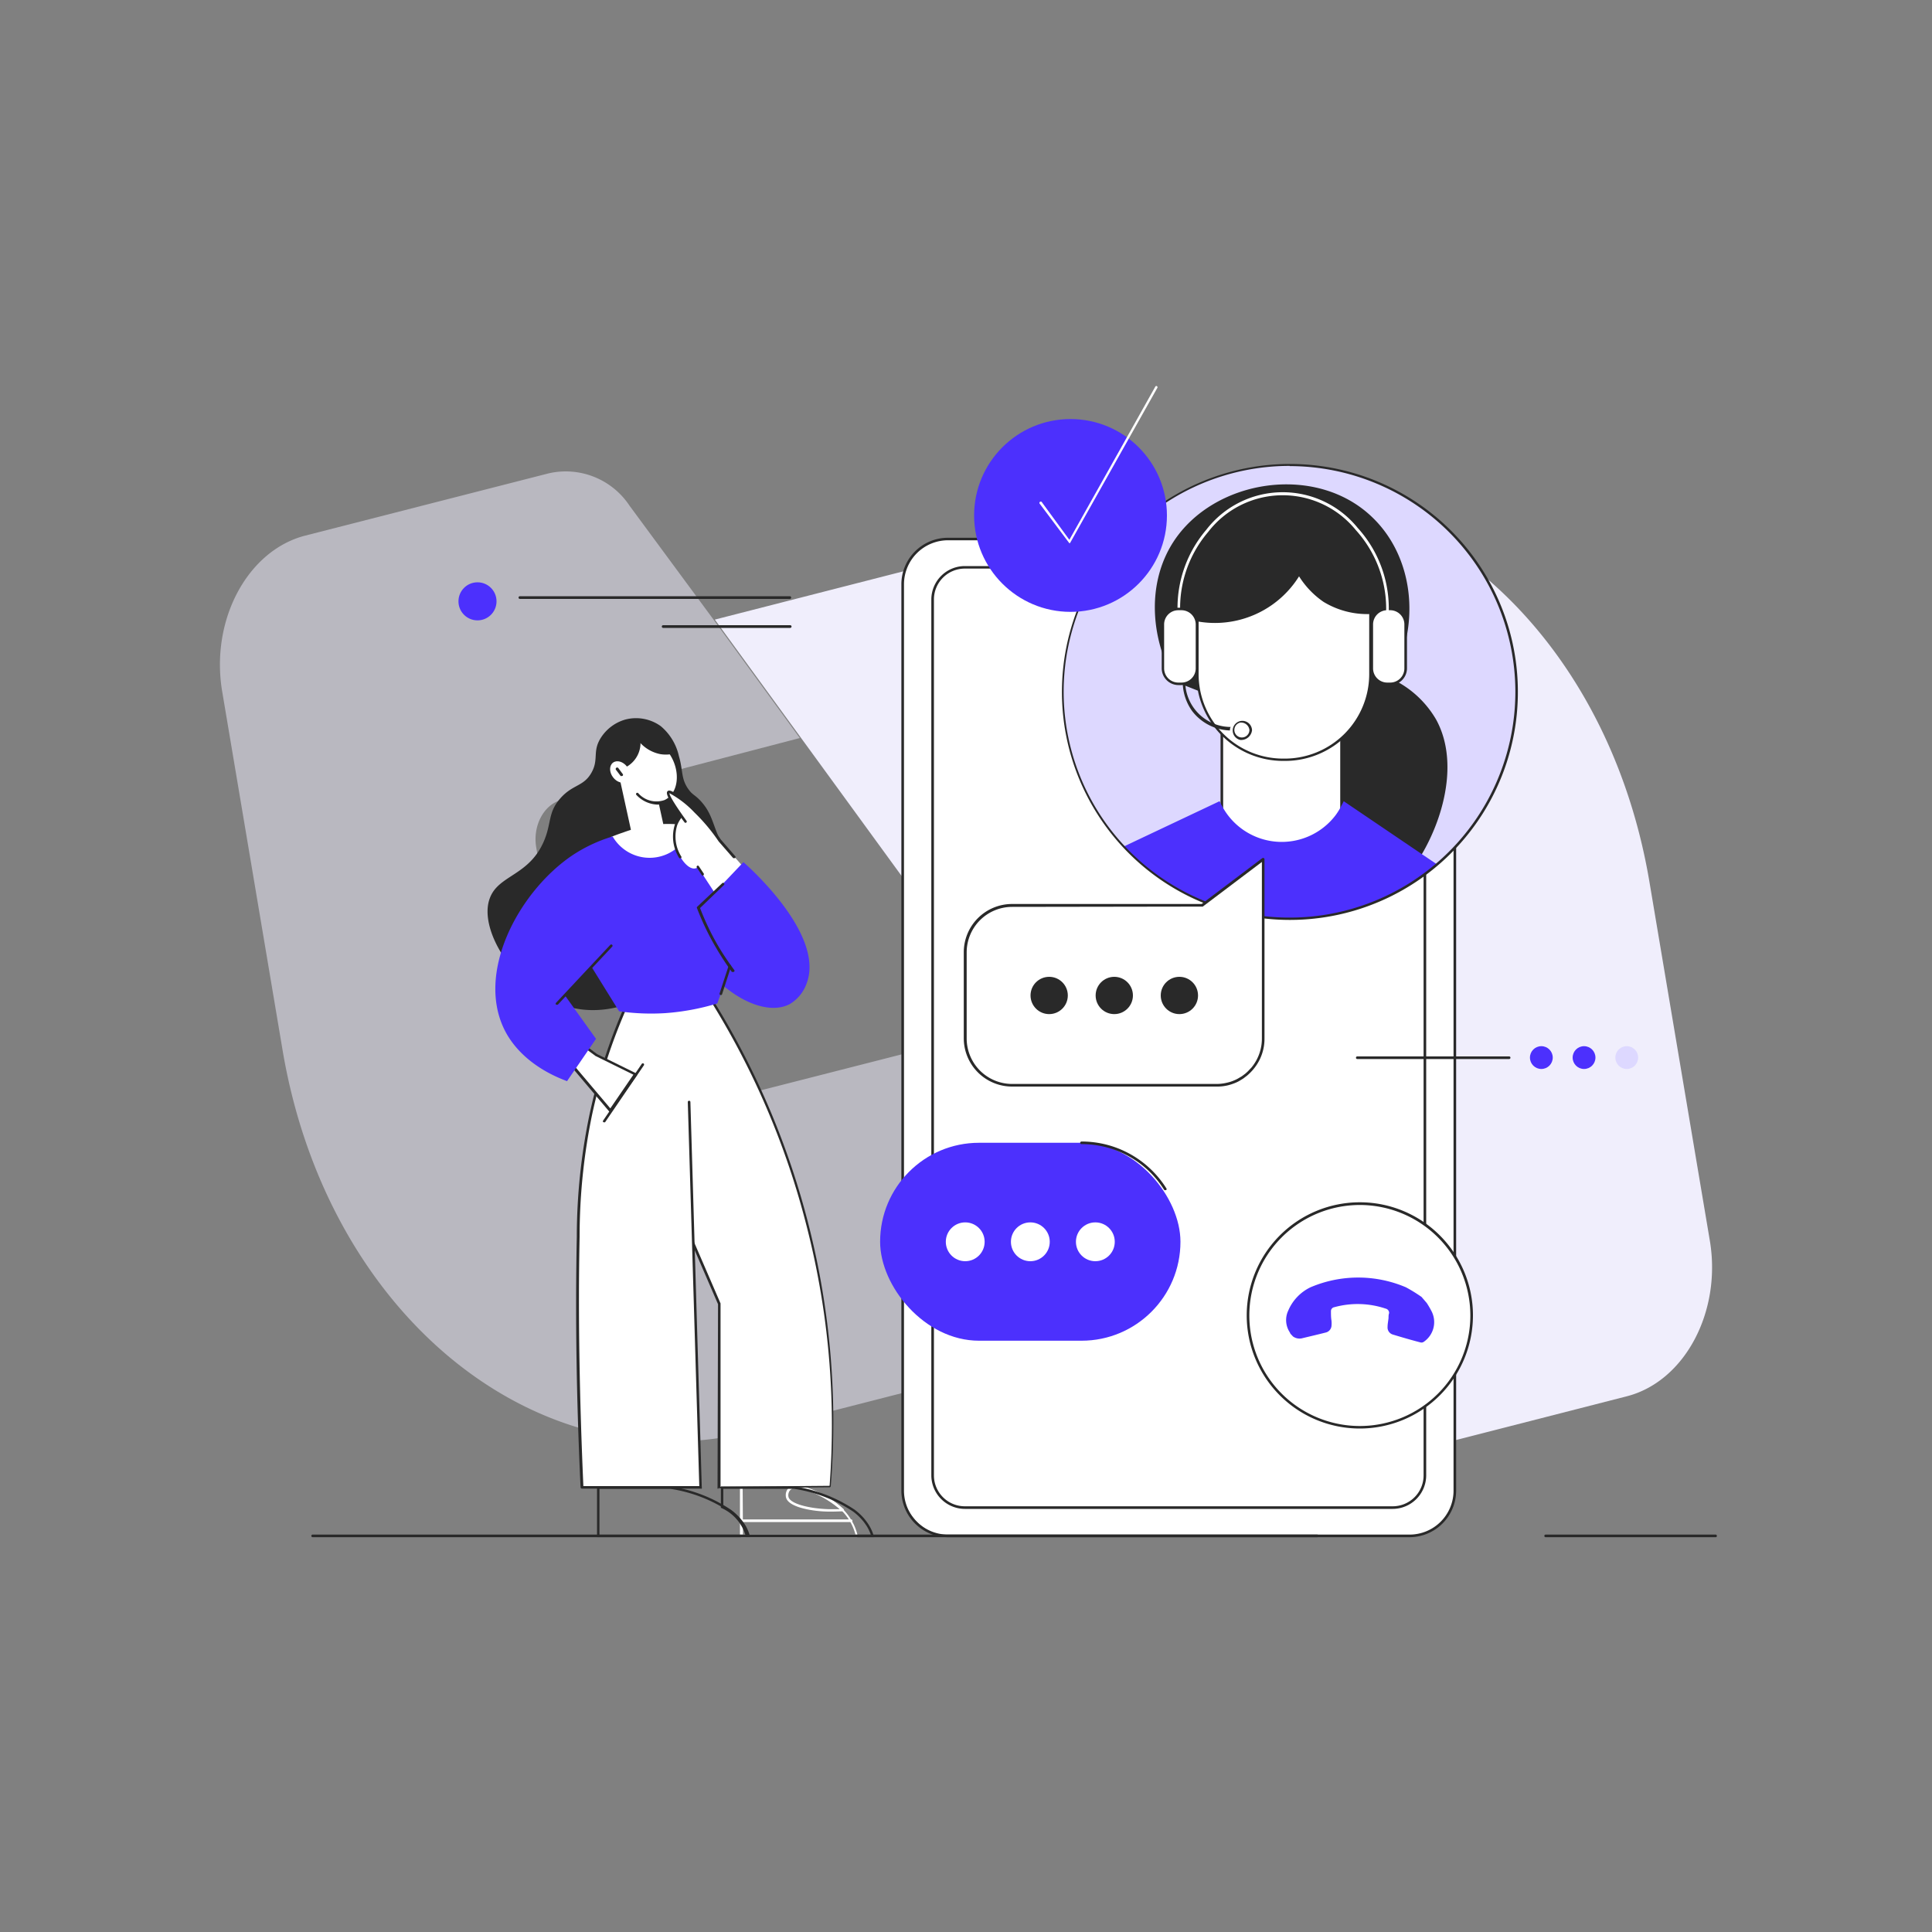 <svg viewBox="0 0 200 200" xmlns="http://www.w3.org/2000/svg" data-name="Capa 1" id="Capa_1"><rect x="0" y="0" width="200" height="200" fill="#808080" stroke="none"/><defs><style>.cls-1,.cls-2{fill:#f0eefc;}.cls-1{opacity:0.51;}.cls-3{fill:#fff;}.cls-4{fill:#292929;}.cls-5{fill:#4c30fd;}.cls-6{fill:#ddd8ff;}.cls-7{fill:none;stroke:#292929;stroke-miterlimit:10;stroke-width:0.25px;}</style></defs><path d="M72.06,114.58c-6.37,1.63-12.6-3.42-13.93-11.28L55.51,87.72c-.38-2.24.79-4.44,2.61-4.91l6.52-1.67L82.8,76.4,74.24,64.65l-9.07-12.3A7.92,7.92,0,0,0,56.8,49L31.58,55.45C25.6,57,21.76,64.21,23,71.58l6.25,37.12c4.63,27.5,26.46,45.17,48.75,39.45l48-12.29h0l.11,0-21.54-29.58Z" class="cls-1"></path><path d="M177,128.42,170.75,91.3C166.12,63.8,144.29,46.13,122,51.85L74,64.14h0L95.55,93.72l32.39-8.29c6.37-1.64,12.6,3.41,13.93,11.27l2.62,15.58c.38,2.24-.79,4.44-2.61,4.91l-24.18,6.19-.47.11,17.6,24.16A7.92,7.92,0,0,0,143.2,151l25.22-6.46C174.4,143,178.24,135.79,177,128.42Z" class="cls-2"></path><path d="M88.73,159.13h-12a.13.13,0,0,1-.13-.14l0-5.17a.15.15,0,0,1,0-.1.13.13,0,0,1,.1,0l5.74,0h0a10.15,10.15,0,0,1,4.82,2.5,6.14,6.14,0,0,1,1.18,1.72,6.21,6.21,0,0,1,.34,1,.13.13,0,0,1,0,.12A.12.12,0,0,1,88.73,159.13Zm-11.82-.27H88.56a5.69,5.69,0,0,0-.29-.82,5.46,5.46,0,0,0-1.13-1.65A9.91,9.91,0,0,0,82.48,154l-5.6,0Z" class="cls-3"></path><path d="M88.1,157.56H76.76a.13.13,0,0,1-.13-.14.13.13,0,0,1,.13-.13H88.1a.13.13,0,0,1,.14.13A.14.14,0,0,1,88.1,157.56Z" class="cls-3"></path><path d="M86.12,156.48h-.31c-1.44,0-4.24-.39-4.45-1.5a1.09,1.09,0,0,1,.17-.82,1.14,1.14,0,0,1,.71-.43h.28a10.15,10.15,0,0,1,4.82,2.5.17.17,0,0,1,0,.14.13.13,0,0,1-.12.08C86.87,156.46,86.49,156.48,86.12,156.48ZM82.28,154a.94.94,0,0,0-.53.32.82.82,0,0,0-.13.62c.14.75,2.25,1.24,4.2,1.29.36,0,.73,0,1.11,0A10.13,10.13,0,0,0,82.48,154Z" class="cls-3"></path><path d="M73.45,103.16A82.85,82.85,0,0,1,83.65,127a82.62,82.62,0,0,1,2.27,26.9l-11.54.1.05-19.07-2.84-6.54Z" class="cls-3"></path><path d="M74.38,154.1a.13.13,0,0,1-.1,0,.15.15,0,0,1,0-.09l.05-19-2.82-6.52a.14.14,0,0,1,.07-.18.14.14,0,0,1,.18.07l2.83,6.55a.09.09,0,0,1,0,.05l0,18.93,11.29-.1A82.66,82.66,0,0,0,83.52,127a82.5,82.5,0,0,0-10.19-23.77.14.14,0,0,1,0-.19.13.13,0,0,1,.18,0,82.88,82.88,0,0,1,10.22,23.85,82.61,82.61,0,0,1,2.27,26.95.12.12,0,0,1-.13.12l-11.54.1Zm11.54-.23Z" class="cls-4"></path><path d="M68.4,75.17a4.37,4.37,0,0,0-3.71-.67,4.46,4.46,0,0,0-2.48,1.86c-.93,1.45-.18,2.24-1,3.66S59.28,81.19,58,82.65s-.9,2.49-1.65,4.32c-1.52,3.71-4.74,3.57-5.64,6-1.28,3.34,2.77,9.63,8,11.21C67.87,106.93,78.5,94.22,77,90.27c-.37-1-1.42-1.18-2.47-3.35-.78-1.61-.81-2.75-2.06-4.07-.6-.62-.77-.55-1.19-1.13-.81-1.12-.55-1.92-1-3.45A5.63,5.63,0,0,0,68.4,75.17Z" class="cls-4"></path><polygon points="65.33 102.41 73.45 102.41 76.41 126.42 68.31 130.11 65.33 102.41" class="cls-3"></polygon><path d="M63.27,86.64c.29-.12.72-.29,1.24-.46a14.23,14.23,0,0,1,4.27-.88,12,12,0,0,1,3.1.31l2.06,3.61-9.23.2Z" class="cls-3"></path><path d="M65.31,103a57.16,57.16,0,0,0-4.23,12.57,62.08,62.08,0,0,0-1.24,12.53c-.12,6.3-.12,15.06.4,25.92H72.52q-.58-20-1.18-39.89Z" class="cls-3"></path><path d="M72.52,154.1H60.24a.14.14,0,0,1-.14-.12c-.42-8.9-.56-17.63-.39-25.94A62.15,62.15,0,0,1,61,115.5a57.93,57.93,0,0,1,4.23-12.61.15.15,0,0,1,.18-.06.14.14,0,0,1,.07.18,57.15,57.15,0,0,0-4.22,12.54A62.45,62.45,0,0,0,60,128.05c-.17,8.26,0,16.94.39,25.79h12L71.2,114.09a.13.13,0,0,1,.13-.14.13.13,0,0,1,.14.13L72.65,154a.1.1,0,0,1,0,.09A.13.13,0,0,1,72.52,154.1Z" class="cls-4"></path><polygon points="60.46 108.26 61.7 109.19 65.77 111.2 63.19 114.96 58.66 109.6 60.46 108.26" class="cls-3"></polygon><path d="M63.19,115.09a.14.14,0,0,1-.1,0l-4.53-5.36a.12.12,0,0,1,0-.1.18.18,0,0,1,.06-.09l1.8-1.34a.15.15,0,0,1,.16,0l1.23.92,4.06,2a.11.11,0,0,1,.07.08.14.14,0,0,1,0,.11L63.3,115a.11.11,0,0,1-.1.06Zm-4.34-5.47,4.33,5.12,2.39-3.49-3.93-1.94,0,0-1.16-.86Z" class="cls-4"></path><path d="M63.42,86.59A4.42,4.42,0,0,0,71.36,86l7.14,6.42q-2.13,5.73-4.25,11.46a24.51,24.51,0,0,1-5.39,1,23.58,23.58,0,0,1-4.77-.19L61.18,100l-2.73,3,3.25,4.54-3,4.38c-4.32-1.61-5.89-4.2-6.39-5.15-3.14-6,1.37-14.46,6.93-18.22A15.58,15.58,0,0,1,63.42,86.59Z" class="cls-5"></path><rect transform="translate(-16.22 16.14) rotate(-12.36)" height="5.72" width="3.4" y="80.07" x="64.71" class="cls-3"></rect><path d="M68.88,83c-1.32.6-3-.35-3.83-2.11s-.37-3.68,1-4.28l.17-.07a3,3,0,0,1,3.32,1.55,4.36,4.36,0,0,1,.35.64C70.64,80.47,70.21,82.38,68.88,83Z" class="cls-3"></path><path d="M68.53,77a4.22,4.22,0,0,1,1,1,4.36,4.36,0,0,1,.35.64c.8,1.76.37,3.67-1,4.27A2.64,2.64,0,0,1,66,82.25Z" class="cls-3"></path><path d="M68,83.29a3.13,3.13,0,0,1-2.12-1,.12.12,0,0,1,0-.18.13.13,0,0,1,.19,0,2.51,2.51,0,0,0,2.72.71c1.25-.57,1.65-2.4.89-4.1a4.65,4.65,0,0,0-.34-.62,4,4,0,0,0-.94-1,.14.14,0,0,1,0-.19.13.13,0,0,1,.19,0,4.12,4.12,0,0,1,1,1.08,3.72,3.72,0,0,1,.36.65c.83,1.83.37,3.83-1,4.45A2.14,2.14,0,0,1,68,83.29Z" class="cls-4"></path><path d="M69.49,78.07a3.59,3.59,0,0,1-1.12,0,3.84,3.84,0,0,1-2.32-1.44,2,2,0,0,1,3.44,1.48Z" class="cls-4"></path><path d="M66,75.61a2.85,2.85,0,0,1-2.22,4.12Z" class="cls-4"></path><ellipse transform="translate(-35.23 54.97) rotate(-37.14)" ry="1.21" rx="0.91" cy="79.91" cx="64.19" class="cls-3"></ellipse><path d="M77.16,90c-.16-.21-2.63-3-2.63-3A19,19,0,0,0,72,84c-1-.93-2.54-2.24-2.79-2s0,.62,1.34,2.47a2.89,2.89,0,0,0-.56.93c-.7,1.9.8,4.54,1.88,4.51a.78.78,0,0,0,.38-.13l2.84,4.33Z" class="cls-3"></path><path d="M72.26,89.76l.49.75Z" class="cls-3"></path><path d="M72.75,90.64a.14.14,0,0,1-.11-.06l-.49-.75a.13.13,0,0,1,0-.18.12.12,0,0,1,.18,0l.5.75a.14.14,0,0,1,0,.19A.11.11,0,0,1,72.75,90.64Z" class="cls-4"></path><path d="M70.56,84.45a3.27,3.27,0,0,0-.56.93,4,4,0,0,0,.41,3.35Z" class="cls-3"></path><path d="M70.41,88.86a.13.13,0,0,1-.12-.07,4.15,4.15,0,0,1-.42-3.46,3.46,3.46,0,0,1,.59-1,.14.14,0,0,1,.19,0,.13.13,0,0,1,0,.19,3.26,3.26,0,0,0-.54.89,3.9,3.9,0,0,0,.4,3.23.13.13,0,0,1,0,.18Z" class="cls-4"></path><path d="M76,88.7c-.71-.83-1.5-1.73-1.5-1.73A19,19,0,0,0,72,84c-.81-.78-2.53-2.24-2.79-2s0,.66,1.75,3Z" class="cls-3"></path><path d="M76,88.83a.12.12,0,0,1-.1,0l-1.5-1.72h0a18.71,18.71,0,0,0-2.51-3,10.35,10.35,0,0,0-2.59-2c0,.14.2.69,1.76,2.85a.13.13,0,1,1-.21.15,21.71,21.71,0,0,1-1.58-2.38c-.25-.47-.29-.71-.16-.83s.39-.13,1.36.62c.6.46,1.24,1,1.61,1.39a19.2,19.2,0,0,1,2.54,3l1.49,1.72a.14.14,0,0,1,0,.19A.16.16,0,0,1,76,88.83Z" class="cls-4"></path><path d="M73.76,101c2.8,2.88,6,4,8,2.94a4.07,4.07,0,0,0,1.75-2.16c1.9-5.08-6.12-12.15-6.55-12.53l-4.27,4.49Z" class="cls-5"></path><path d="M62.52,116l4-5.88Z" class="cls-3"></path><path d="M62.52,116.17a.1.1,0,0,1-.07,0,.14.14,0,0,1,0-.19l4-5.87a.14.14,0,0,1,.19,0,.14.14,0,0,1,0,.19l-4,5.87A.11.11,0,0,1,62.52,116.17Z" class="cls-4"></path><path d="M57.65,104a.12.12,0,0,1-.09,0,.14.14,0,0,1,0-.19l5.62-6a.14.14,0,0,1,.19,0,.13.13,0,0,1,0,.19l-5.62,6A.14.14,0,0,1,57.65,104Z" class="cls-4"></path><path d="M75.87,100.61a.16.16,0,0,1-.11,0,28.45,28.45,0,0,1-1.6-2.44,27.08,27.08,0,0,1-2-4.14.14.14,0,0,1,0-.15l2.6-2.45a.13.13,0,0,1,.19,0,.13.13,0,0,1,0,.18L72.47,94a27,27,0,0,0,1.92,4A28.62,28.62,0,0,0,76,100.4a.13.13,0,0,1,0,.18A.11.11,0,0,1,75.87,100.61Z" class="cls-4"></path><path d="M74.58,103h0a.13.13,0,0,1-.09-.16l.94-2.87a.13.13,0,0,1,.16-.09.14.14,0,0,1,.09.17l-.93,2.87A.13.13,0,0,1,74.58,103Z" class="cls-4"></path><path d="M63.89,79.58l.46.62Z" class="cls-3"></path><path d="M64.35,80.33a.12.12,0,0,1-.1,0l-.47-.62A.14.14,0,1,1,64,79.5l.46.62a.13.13,0,0,1,0,.18A.11.11,0,0,1,64.35,80.33Z" class="cls-4"></path><rect rx="4.69" height="103.19" width="57.16" y="55.8" x="93.44" class="cls-3"></rect><path d="M145.92,159.13H98.13a4.83,4.83,0,0,1-4.82-4.82V60.49a4.82,4.82,0,0,1,4.82-4.82h47.79a4.82,4.82,0,0,1,4.82,4.82v93.82A4.83,4.83,0,0,1,145.92,159.13ZM98.13,55.93a4.56,4.56,0,0,0-4.55,4.56v93.82a4.55,4.55,0,0,0,4.55,4.55h47.79a4.55,4.55,0,0,0,4.55-4.55V60.49a4.56,4.56,0,0,0-4.55-4.56Z" class="cls-4"></path><path d="M144.17,156.2H99.88a3.48,3.48,0,0,1-3.47-3.47V62.06a3.47,3.47,0,0,1,3.47-3.46h44.29a3.47,3.47,0,0,1,3.47,3.46v90.67A3.48,3.48,0,0,1,144.17,156.2ZM99.88,58.86a3.2,3.2,0,0,0-3.2,3.2v90.67a3.2,3.2,0,0,0,3.2,3.2h44.29a3.2,3.2,0,0,0,3.2-3.2V62.06a3.2,3.2,0,0,0-3.2-3.2Z" class="cls-4"></path><rect height="0.27" width="12.83" y="62.08" x="114.94" class="cls-4"></rect><path d="M157,71.61a23.5,23.5,0,0,1-40.68,16c-.3-.33-.6-.67-.89-1a23.49,23.49,0,1,1,41.57-15Z" class="cls-6"></path><path d="M137.48,76.83c1,14.37,3.29,16.08,4.42,16.24,3.45.49,10.77-11.22,6.78-18.56a10.44,10.44,0,0,0-4.63-4.24c3.12-5.81,2.19-12.73-2-16.73-5.84-5.63-16.45-3.93-20.63,2.63-2.59,4.06-2.46,9.62.19,14.38Z" class="cls-4"></path><rect height="13.84" width="12.39" y="75.2" x="126.48" class="cls-3"></rect><path d="M138.87,89.18H126.48a.13.13,0,0,1-.13-.14V75.2a.13.13,0,0,1,.13-.13h12.39a.13.13,0,0,1,.14.13V89A.14.14,0,0,1,138.87,89.18Zm-12.25-.27h12.12V75.34H126.62Z" class="cls-4"></path><path d="M130.31,55.85h5.18a6.36,6.36,0,0,1,6.36,6.36v7.56A8.87,8.87,0,0,1,133,78.64h-.16a8.87,8.87,0,0,1-8.87-8.87V62.21a6.36,6.36,0,0,1,6.36-6.36Z" class="cls-3"></path><path d="M133,78.77h-.16a9,9,0,0,1-9-9V62.21a6.51,6.51,0,0,1,6.5-6.5h5.18a6.51,6.51,0,0,1,6.5,6.5v7.56A9,9,0,0,1,133,78.77ZM130.31,56a6.24,6.24,0,0,0-6.23,6.23v7.56a8.75,8.75,0,0,0,8.74,8.74H133a8.75,8.75,0,0,0,8.74-8.74V62.21A6.23,6.23,0,0,0,135.49,56Z" class="cls-4"></path><path d="M148.76,89.48a23.5,23.5,0,0,1-32.43-1.85l9.92-4.69c.08.15.15.31.23.45a7,7,0,0,0,11.78,1,6.68,6.68,0,0,0,.61-1c.08-.14.16-.3.23-.45l8.09,5.48Z" class="cls-5"></path><path d="M135.93,55.71a10.27,10.27,0,0,1-12.12,8.59,7.43,7.43,0,1,1,12.12-8.59Z" class="cls-4"></path><path d="M133.22,53.45a9,9,0,0,0,3.8,8.86,8.72,8.72,0,0,0,6.24,1.09l-.54-6.15Z" class="cls-4"></path><rect rx="1.6" height="7.75" width="3.51" y="63.04" x="142" class="cls-3"></rect><path d="M143.91,70.92h-.3a1.74,1.74,0,0,1-1.74-1.73V64.65a1.74,1.74,0,0,1,1.74-1.74h.3a1.74,1.74,0,0,1,1.74,1.74v4.54A1.74,1.74,0,0,1,143.91,70.92Zm-.3-7.75a1.47,1.47,0,0,0-1.47,1.48v4.54a1.47,1.47,0,0,0,1.47,1.47h.3a1.47,1.47,0,0,0,1.47-1.47V64.65a1.47,1.47,0,0,0-1.47-1.48Z" class="cls-4"></path><path d="M122,64.54a12.46,12.46,0,0,1,2.86-9.68,10,10,0,0,1,15.69-.21,12.4,12.4,0,0,1,3.12,9.89l-.27,0a12.12,12.12,0,0,0-3.05-9.67,9.74,9.74,0,0,0-15.29.21,12.13,12.13,0,0,0-2.79,9.46Z" class="cls-3"></path><path d="M127.53,75.62a5.13,5.13,0,0,1-4.11-2,5.22,5.22,0,0,1-.9-4l.26,0a4.73,4.73,0,0,0,5.77,5.5l0,.27A5.61,5.61,0,0,1,127.53,75.62Z" class="cls-4"></path><ellipse ry="0.9" rx="1.08" cy="75.57" cx="128.4" class="cls-3"></ellipse><path d="M128.4,76.6a1,1,0,1,1,1.21-1A1.14,1.14,0,0,1,128.4,76.6Zm0-1.8a.78.78,0,1,0,.94.77A.87.87,0,0,0,128.4,74.8Z" class="cls-4"></path><rect rx="1.6" height="7.75" width="3.51" y="63.04" x="120.38" class="cls-3"></rect><path d="M122.28,70.92H122a1.74,1.74,0,0,1-1.74-1.73V64.65A1.74,1.74,0,0,1,122,62.91h.3A1.74,1.74,0,0,1,124,64.65v4.54A1.74,1.74,0,0,1,122.28,70.92Zm-.3-7.75a1.47,1.47,0,0,0-1.47,1.48v4.54A1.47,1.47,0,0,0,122,70.66h.3a1.47,1.47,0,0,0,1.48-1.47V64.65a1.48,1.48,0,0,0-1.48-1.48Z" class="cls-4"></path><path d="M133.51,95.23a23.6,23.6,0,1,1,21.58-14A23.6,23.6,0,0,1,133.51,95.23Zm0-47a23.38,23.38,0,1,0,23.36,23.36A23.39,23.39,0,0,0,133.51,48.25Z" class="cls-4"></path><circle r="9.98" cy="53.36" cx="110.82" class="cls-5"></circle><path d="M110.75,56.23a.11.11,0,0,1-.1-.06l-3-4a.14.14,0,1,1,.22-.16l2.83,3.87L119.61,40a.12.12,0,0,1,.18,0,.13.13,0,0,1,0,.18l-9,16a.12.12,0,0,1-.11.07Z" class="cls-3"></path><circle r="11.57" cy="136.18" cx="140.77" class="cls-3"></circle><path d="M140.77,147.88a11.71,11.71,0,1,1,11.71-11.7A11.72,11.72,0,0,1,140.77,147.88Zm0-23.14a11.44,11.44,0,1,0,11.44,11.44A11.45,11.45,0,0,0,140.77,124.74Z" class="cls-4"></path><path d="M147.7,134.89a9.59,9.59,0,0,1,.51.88,2.47,2.47,0,0,1-.83,3.14.41.41,0,0,1-.32.06c-1-.26-1.92-.53-2.88-.82a.76.76,0,0,1-.54-.78c0-.31.07-.62.1-.94,0-.16,0-.33.06-.49a.45.45,0,0,0-.35-.47,9.1,9.1,0,0,0-5.32-.15.41.41,0,0,0-.35.42c0,.31,0,.63.05.94a2.64,2.64,0,0,1,0,.63.78.78,0,0,1-.62.64c-.82.21-1.65.4-2.47.6a1.16,1.16,0,0,1-.89-.2l-.27-.29a1,1,0,0,0-.07-.15,2.3,2.3,0,0,1-.15-2.24,4.74,4.74,0,0,1,2.3-2.41,12.6,12.6,0,0,1,9.88,0,16.25,16.25,0,0,1,1.62,1Z" class="cls-5"></path><path d="M129.8,110.4l-.14.18c-.1.12-.2.24-.31.35s-.23.21-.35.31a3.58,3.58,0,0,1-.37.28,3.26,3.26,0,0,1-.4.24c-.13.08-.28.14-.42.21a5.25,5.25,0,0,1-.67.22,4.9,4.9,0,0,1-1.21.16H104.77a4.84,4.84,0,0,1-4.84-4.84V98.58a4.84,4.84,0,0,1,4.84-4.83h19.66L130.77,89v18.55A4.79,4.79,0,0,1,129.8,110.4Z" class="cls-3"></path><path d="M125.93,112.48H104.77a5,5,0,0,1-5-5V98.58a5,5,0,0,1,5-5h19.62l6.29-4.75a.16.16,0,0,1,.15,0,.15.15,0,0,1,.07.12v18.55a4.89,4.89,0,0,1-1,3h0l-.15.19a5.3,5.3,0,0,1-.67.67l-.38.29-.41.25a3.55,3.55,0,0,1-.44.21,5.58,5.58,0,0,1-.69.23A4.69,4.69,0,0,1,125.93,112.48Zm-21.16-18.6a4.71,4.71,0,0,0-4.7,4.7v8.93a4.71,4.71,0,0,0,4.7,4.7h21.16a4.64,4.64,0,0,0,1.17-.15,3.65,3.65,0,0,0,.66-.22,3.11,3.11,0,0,0,.41-.2l.39-.23.36-.27c.11-.1.23-.2.33-.31s.21-.22.31-.33l.14-.18a4.67,4.67,0,0,0,.93-2.81V89.23l-6.12,4.62a.11.11,0,0,1-.08,0Zm25,16.52h0Z" class="cls-4"></path><circle r="1.93" cy="103.05" cx="108.61" class="cls-4"></circle><circle r="1.93" cy="103.05" cx="115.35" class="cls-4"></circle><circle r="1.93" cy="103.05" cx="122.09" class="cls-4"></circle><rect transform="translate(213.31 257.1) rotate(180)" rx="10.24" height="20.49" width="31.09" y="118.31" x="91.11" class="cls-5"></rect><path d="M120.61,123.21a.14.14,0,0,1-.11-.06,10.06,10.06,0,0,0-8.54-4.71.13.13,0,0,1-.14-.13.14.14,0,0,1,.14-.14,10.35,10.35,0,0,1,8.77,4.83.14.14,0,0,1,0,.19Z" class="cls-4"></path><circle r="2.01" cy="128.55" cx="113.39" class="cls-3"></circle><circle r="2.01" cy="128.55" cx="106.66" class="cls-3"></circle><circle r="2.01" cy="128.55" cx="99.92" class="cls-3"></circle><path d="M177.63,159.13H160a.13.13,0,0,1-.13-.14.13.13,0,0,1,.13-.13h17.6a.13.13,0,0,1,.13.13A.13.13,0,0,1,177.63,159.13Z" class="cls-4"></path><path d="M136.36,159.13h-104a.13.13,0,0,1-.13-.14.13.13,0,0,1,.13-.13h104a.13.13,0,0,1,.13.13A.13.13,0,0,1,136.36,159.13Z" class="cls-4"></path><path d="M156.23,109.63H140.5a.13.13,0,0,1-.13-.13.13.13,0,0,1,.13-.14h15.73a.13.13,0,0,1,.13.14A.13.13,0,0,1,156.23,109.63Z" class="cls-4"></path><circle r="1.18" cy="109.48" cx="159.56" class="cls-5"></circle><circle r="1.18" cy="109.48" cx="163.98" class="cls-5"></circle><circle r="1.18" cy="109.48" cx="168.4" class="cls-6"></circle><path d="M77.5,159H61.93c0-1.67,0-3.34,0-5l7.48,0a15.26,15.26,0,0,1,6.18,2.39,5.68,5.68,0,0,1,1.5,1.63A4.54,4.54,0,0,1,77.5,159Z" class="cls-7"></path><path d="M77.32,159h13a4.54,4.54,0,0,0-.44-1,5.68,5.68,0,0,0-1.5-1.63A15.26,15.26,0,0,0,82.23,154l-7.48,0c0,.66,0,1.31,0,2A4.62,4.62,0,0,1,77.32,159Z" class="cls-7"></path><circle r="1.97" cy="62.25" cx="49.43" class="cls-5"></circle><path d="M81.76,62H53.82a.14.14,0,1,1,0-.28H81.76a.14.14,0,1,1,0,.28Z" class="cls-4"></path><path d="M81.8,65H68.65a.14.14,0,0,1,0-.28H81.8a.14.14,0,0,1,0,.28Z" class="cls-4"></path></svg>